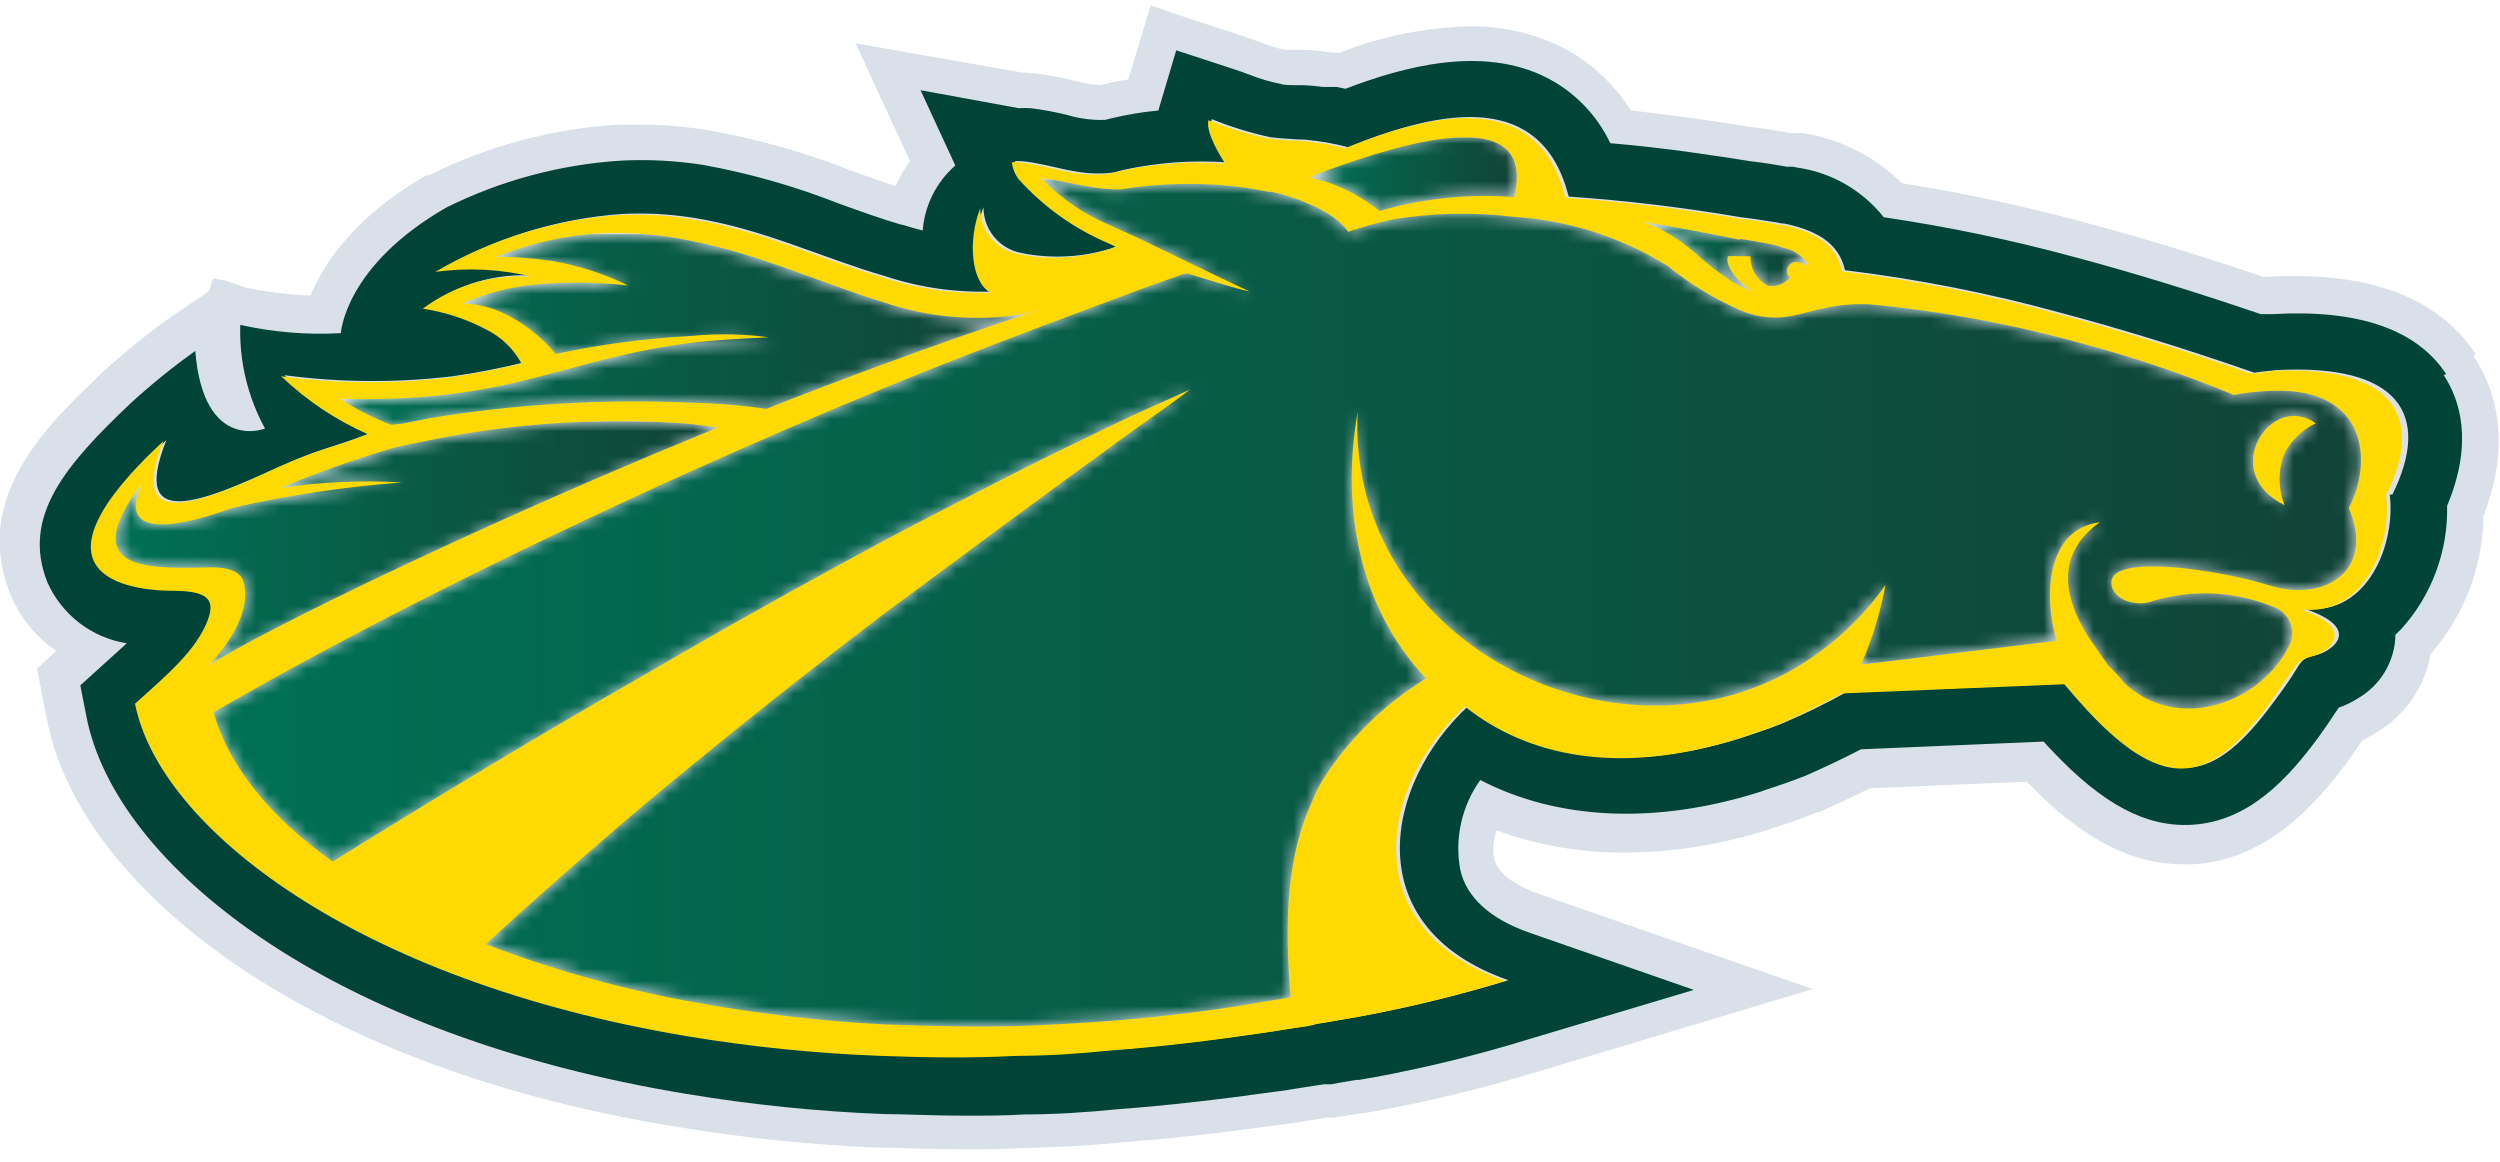 <svg width="200" height="93" viewBox="0 0 200 93" fill="none" xmlns="http://www.w3.org/2000/svg">
<g clip-path="url(#clip0_11269_23772)">
<path d="M198.021 28.29C195.31 24.179 190.447 22.08 183.562 22.08C182.888 22.08 182.127 22.08 181.482 22.152H181.382H181.066C176.002 20.427 171.14 18.946 166.621 17.753C161.857 16.459 157.025 15.427 152.148 14.662C150.002 12.523 147.235 11.12 144.245 10.652H144.116H143.743H143.312C142.466 10.494 141.448 10.321 140.228 10.178C138.091 9.847 134.376 9.257 130.474 8.841C129.115 6.664 127.184 4.904 124.894 3.752C122.599 2.631 120.074 2.065 117.521 2.099C113.979 2.204 110.481 2.919 107.179 4.212H106.878H106.577L106.046 4.14C105.409 4.053 104.767 4.001 104.124 3.982H103.751H102.79C102.156 3.857 101.536 3.67 100.94 3.421C100.452 3.249 99.921 3.047 99.305 2.846L94.915 1.409L92.046 0.431L91.157 3.392L90.268 6.354C89.493 6.469 88.762 6.627 88.073 6.799H87.872C87.237 6.745 86.609 6.634 85.993 6.469C84.922 6.196 83.834 5.994 82.737 5.865C82.335 5.865 81.977 5.793 81.704 5.793L74.088 4.456L68.45 3.464L70.846 8.668L72.797 12.88C72.345 13.509 71.96 14.183 71.649 14.893C70.501 14.519 69.311 14.088 68.077 13.642C64.371 12.179 60.526 11.096 56.602 10.408C54.809 10.122 52.996 9.978 51.18 9.976C50.578 9.976 49.975 9.976 49.387 9.976C44.148 10.305 39.028 11.678 34.326 14.016H34.225H34.125C28.258 17.365 25.848 21.203 24.844 23.647C23.113 23.579 21.391 23.367 19.695 23.015L18.016 22.439H17.93L17.055 22.267L16.711 23.302L13.713 25.329C11.809 26.683 9.988 28.151 8.262 29.728C3.83 33.94 -2.252 39.69 0.789 47.438C1.54 49.321 2.833 50.938 4.504 52.081L4.217 52.34L2.955 53.49L3.285 55.157L3.773 57.658C5.121 64.516 10.5 71.459 18.906 77.209C28 83.404 40.178 87.904 54.135 90.146C59.517 91.044 64.949 91.601 70.401 91.814C71.979 91.814 74.346 91.943 76.942 91.943C78.678 91.943 80.342 91.943 81.891 91.843C84.257 91.771 86.868 91.684 89.636 91.397C93.423 91.124 97.54 90.65 102.546 89.96H102.647L104.339 89.701L106.132 89.413H106.491H106.835L107.093 89.313H107.352L108.686 89.083H108.944L110.249 88.853C114.492 88.071 118.687 87.049 122.814 85.791L136.126 81.794L145.019 79.121L136.255 76.088L123.116 71.516C121.681 70.999 119.817 70.079 119.515 68.641C119.402 67.897 119.476 67.136 119.731 66.427C123.02 67.633 126.499 68.237 130.001 68.21C133.873 68.185 137.718 67.57 141.404 66.384L142.036 66.183C143.04 65.852 144.173 65.479 145.421 64.961H145.521C146.884 64.386 148.247 63.739 149.581 63.064L162.146 62.532C166.449 67.046 170.466 69.144 174.683 69.144H175.457C181.281 68.785 185.14 64.53 187.851 60.864C188.224 60.347 188.582 59.8 188.97 59.24C189.377 59.048 189.77 58.827 190.146 58.578C191.27 57.908 192.237 57.003 192.98 55.923C193.722 54.844 194.224 53.617 194.449 52.325C197.125 49.261 198.626 45.343 198.681 41.271C201.004 35.276 199.57 31.05 197.92 28.549" fill="#DAE0E9"/>
<path d="M191.178 39.575C191.666 43.456 189.471 49.249 184.394 48.703C187.951 49.925 187.406 51.262 186.215 52.009C185.025 52.757 184.523 52.196 183.82 53.36C183.117 54.525 182.5 55.344 181.84 56.235C177.25 62.445 173.679 63.595 167.382 56.882C166.75 56.221 166.105 55.445 165.431 54.683L147.63 55.416C146.014 56.313 144.353 57.124 142.652 57.845C141.462 58.334 140.329 58.694 139.167 59.082C129.829 61.957 122.499 60.519 117.493 56.451C110.694 62.733 108.571 74.204 120.677 78.416C116.814 79.598 112.887 80.558 108.915 81.291C108.513 81.377 108.112 81.435 107.696 81.507L105.946 81.809C105.628 81.835 105.314 81.903 105.013 82.01C103.823 82.197 102.69 82.355 101.485 82.556C97.181 83.174 92.993 83.692 88.962 83.994C86.466 84.252 84.042 84.353 81.618 84.411C77.846 84.583 74.188 84.511 70.674 84.411C65.525 84.207 60.394 83.679 55.311 82.829C28.617 78.388 12.982 66.082 11.045 56.207C13.598 53.907 15.951 51.894 16.869 49.508C17.385 48.07 17.156 47.179 14.115 47.179C11.848 47.179 0.932 46.762 13.311 35.205C10.371 42.608 16.18 40.15 22.391 37.332C25.977 35.722 26.809 35.78 29.664 34.644C27.107 33.517 24.767 31.951 22.75 30.015C27.218 30.609 31.743 30.638 36.219 30.101C38.15 29.828 40.065 29.454 41.957 28.98C41.309 27.791 40.306 26.836 39.088 26.249C37.518 25.424 35.821 24.87 34.067 24.61C36.574 22.737 39.669 21.829 42.788 22.051C40.263 21.44 37.645 21.309 35.071 21.663C39.543 19.049 44.553 17.495 49.717 17.121C51.635 17.018 53.558 17.12 55.454 17.422C61.049 18.299 65.825 20.657 70.774 22.08C73.583 23.014 76.537 23.433 79.495 23.316C77.975 22.511 77.645 19.234 78.677 16.574C78.677 17.445 78.98 18.289 79.536 18.959C80.091 19.629 80.864 20.082 81.719 20.24C84.162 20.735 86.691 20.591 89.063 19.823L89.507 19.651L89.063 19.435C86.257 18.265 83.748 16.483 81.719 14.217C81.435 13.828 81.257 13.373 81.202 12.894C81.374 12.878 81.547 12.878 81.719 12.894C84.042 13.081 86.309 14.188 89.063 13.8C89.324 13.746 89.583 13.679 89.837 13.599C92.605 12.994 95.446 12.791 98.272 12.995C97.267 11.428 96.751 10.12 96.938 9.531C98.444 10.139 99.999 10.62 101.585 10.968C102.202 11.054 102.919 11.098 103.823 11.155C104.255 11.156 104.686 11.19 105.114 11.256C105.372 11.256 105.731 11.356 106.046 11.385C106.634 11.486 107.251 11.615 107.853 11.773C115.585 8.625 123.374 7.331 125.497 15.726C130.112 16.046 134.707 16.598 139.267 17.379C140.357 17.509 141.333 17.667 142.136 17.796C142.357 17.853 142.582 17.887 142.81 17.897C145.105 18.386 147.113 19.334 147.601 21.62C153.414 22.324 159.168 23.458 164.814 25.013C169.218 26.177 174.353 27.73 180.349 29.814C180.937 29.713 181.539 29.684 182.056 29.613C191.91 29.066 194.564 33.149 191.394 39.56M195.697 29.929C193.344 26.349 188.683 24.739 181.826 25.128H181.511H180.994H180.851C175.615 23.345 170.623 21.807 165.99 20.571C160.961 19.205 155.855 18.139 150.699 17.379C148.992 15.226 146.53 13.807 143.814 13.412L143.441 13.34H143.169H142.968C142.15 13.196 141.16 13.024 140.013 12.894C137.56 12.506 133.185 11.816 128.825 11.457C127.752 9.193 125.961 7.348 123.732 6.21C118.526 3.579 112.157 5.376 107.638 7.101L106.921 6.957H106.62H106.319H106.247H105.831C105.265 6.877 104.695 6.829 104.124 6.814H103.679C103.149 6.814 102.704 6.814 102.46 6.713C101.636 6.555 100.829 6.319 100.05 6.009C99.591 5.836 99.075 5.649 98.487 5.462L94.097 4.025L92.778 8.467C92.736 8.589 92.702 8.714 92.677 8.841C91.397 8.958 90.126 9.169 88.876 9.473L88.417 9.588C87.394 9.626 86.371 9.495 85.391 9.2C84.418 8.957 83.431 8.775 82.436 8.654C82.12 8.635 81.804 8.635 81.489 8.654L73.643 7.216L76.425 13.239C74.908 14.564 73.971 16.433 73.815 18.443C73.299 18.314 72.768 18.156 72.208 17.983H72.137C70.501 17.509 68.866 16.919 67.116 16.287C63.61 14.906 59.978 13.871 56.272 13.196C54.086 12.853 51.87 12.737 49.659 12.851C44.816 13.162 40.082 14.432 35.731 16.589C27.57 21.261 27.268 26.651 27.268 26.651C24.568 26.803 21.86 26.581 19.221 25.99C19.131 28.882 19.814 31.746 21.201 34.285C21.201 34.285 16.281 36.225 15.621 28.075C13.839 29.348 12.134 30.726 10.514 32.2C5.279 37.16 1.693 41.285 3.787 46.575C4.354 47.857 5.233 48.976 6.343 49.83C7.453 50.683 8.759 51.245 10.141 51.463L8.922 52.57L6.426 54.827L6.914 57.328C8.104 63.409 13.039 69.676 20.799 74.966C29.52 80.918 41.297 85.259 54.838 87.501C60.096 88.378 65.404 88.921 70.731 89.126C72.266 89.126 74.604 89.255 77.143 89.255C78.835 89.255 80.471 89.255 81.977 89.154C84.344 89.154 86.897 88.996 89.579 88.723C93.294 88.45 97.368 87.99 102.374 87.286H102.446L104.153 87.013L105.931 86.739H106.347H106.534L107.036 86.639L108.47 86.394H108.7L109.948 86.179C114.08 85.414 118.166 84.411 122.183 83.174L135.509 79.192L122.37 74.621C119.157 73.5 117.292 71.746 116.819 69.561C116.591 68.321 116.616 67.047 116.892 65.817C117.169 64.587 117.69 63.425 118.425 62.402C124.593 65.608 132.396 65.967 140.615 63.409L141.247 63.193C142.193 62.877 143.283 62.517 144.445 62.057C145.88 61.425 147.415 60.706 148.878 59.944L163.494 59.326C163.709 59.57 163.925 59.815 164.14 60.03C168.213 64.343 171.67 66.197 175.371 65.982C179.933 65.709 183.06 62.273 185.527 58.909C185.957 58.32 186.373 57.702 186.818 57.026C186.918 56.882 187.019 56.753 187.105 56.609C187.644 56.423 188.16 56.172 188.64 55.862C189.536 55.346 190.284 54.606 190.81 53.714C191.335 52.822 191.62 51.809 191.637 50.773L192.096 50.327C194.536 47.633 195.85 44.103 195.769 40.466C197.891 35.406 196.801 31.985 195.496 30.001" fill="#004438"/>
<mask id="mask0_11269_23772" style="mask-type:luminance" maskUnits="userSpaceOnUse" x="9" y="33" width="49" height="21">
<path d="M33.795 35.377L31.715 35.808C28.569 36.733 25.476 37.827 22.448 39.086C25.683 38.581 28.963 38.427 32.231 38.626C27.654 38.963 23.108 39.645 18.633 40.667C14.975 42.004 9.094 43.542 11.461 38.626C6.44 45.425 11.26 45.555 16.424 45.425C17.629 45.425 19.178 45.425 19.537 46.503C20.082 48.315 19.178 50.816 16.424 53.619C17.744 52.541 23.983 49.307 32.733 45.152C39.217 42.105 47.077 38.583 55.397 35.161C56.114 34.874 56.831 34.587 57.534 34.256C56.917 34.155 56.2 34.069 55.397 33.968C53.639 33.782 51.872 33.695 50.104 33.71C44.627 33.741 39.165 34.3 33.795 35.377Z" fill="white"/>
</mask>
<g mask="url(#mask0_11269_23772)">
<path d="M57.477 33.709H6.397V53.619H57.477V33.709Z" fill="url(#paint0_linear_11269_23772)"/>
</g>
<mask id="mask1_11269_23772" style="mask-type:luminance" maskUnits="userSpaceOnUse" x="27" y="18" width="57" height="17">
<path d="M47.106 18.86C44.601 19.116 42.144 19.721 39.805 20.657C41.322 20.658 42.837 20.773 44.338 21.002C46.431 21.37 48.464 22.029 50.377 22.957C47.66 22.651 44.917 22.651 42.2 22.957C40.434 23.211 38.707 23.694 37.065 24.395C38.127 24.406 39.176 24.631 40.149 25.056C41.866 25.819 43.38 26.976 44.567 28.434C48.119 27.668 51.726 27.187 55.354 26.997C57.44 26.787 59.544 26.821 61.622 27.097C59.227 27.198 57.19 27.327 55.354 27.557C47.192 28.621 43.047 30.921 35.373 31.741C32.704 32.012 30.02 32.103 27.34 32.014C28.607 32.845 29.964 33.529 31.385 34.055C31.651 34.012 31.919 33.983 32.188 33.969C32.948 33.796 33.737 33.638 34.526 33.494C41.392 32.356 48.357 31.927 55.311 32.215C57.323 32.267 59.33 32.44 61.321 32.732C64.419 31.511 67.561 30.303 70.63 29.182C74.374 27.744 78.018 26.522 81.575 25.329C82.163 25.128 82.78 24.941 83.325 24.812C82.708 24.941 82.163 25.099 81.575 25.2C77.899 25.751 74.145 25.406 70.63 24.194C65.739 22.756 60.776 20.37 55.311 19.306C53.45 18.93 51.557 18.737 49.659 18.731C48.813 18.731 47.938 18.731 47.063 18.86" fill="white"/>
</mask>
<g mask="url(#mask1_11269_23772)">
<path d="M83.368 18.731H27.34V33.997H83.368V18.731Z" fill="url(#paint1_linear_11269_23772)"/>
</g>
<mask id="mask2_11269_23772" style="mask-type:luminance" maskUnits="userSpaceOnUse" x="131" y="17" width="14" height="7">
<path d="M131.449 17.71C133.001 18.259 134.429 19.109 135.652 20.211C136.751 21.205 137.942 22.091 139.209 22.856C139.568 22.986 139.927 23.187 140.314 23.288C139.911 23.064 139.54 22.789 139.209 22.468C138.564 21.793 138.076 21.031 138.277 20.47C138.587 20.445 138.899 20.445 139.209 20.47H140.084C140.07 20.948 140.188 21.42 140.427 21.833C140.665 22.247 141.013 22.587 141.433 22.813C141.864 22.893 142.31 22.822 142.695 22.612C142.898 22.51 143.078 22.368 143.226 22.195C143.131 22.113 143.059 22.007 143.017 21.888C142.976 21.769 142.966 21.642 142.989 21.518C143.013 21.394 143.068 21.279 143.15 21.183C143.231 21.087 143.337 21.015 143.455 20.973C143.871 20.844 144.072 20.973 144.732 21.232C144.517 20.858 144.224 20.536 143.872 20.288C143.52 20.039 143.119 19.871 142.695 19.794C142.353 19.655 141.997 19.554 141.634 19.492C140.916 19.363 140.113 19.205 139.209 19.076C137.072 18.688 134.39 18.199 131.449 17.71Z" fill="white"/>
</mask>
<g mask="url(#mask2_11269_23772)">
<path d="M144.732 17.71H131.449V23.288H144.732V17.71Z" fill="url(#paint2_linear_11269_23772)"/>
</g>
<mask id="mask3_11269_23772" style="mask-type:luminance" maskUnits="userSpaceOnUse" x="104" y="10" width="18" height="7">
<path d="M105.946 13.728C105.621 13.823 105.309 13.953 105.013 14.116C105.343 14.217 105.63 14.303 105.946 14.375C107.564 14.902 109.075 15.715 110.407 16.776C113.548 15.831 116.829 15.442 120.103 15.626C120.663 15.626 121.036 15.626 121.165 15.626C122.054 12.032 120.175 10.839 117.22 10.839C113.343 11.163 109.539 12.089 105.946 13.585" fill="white"/>
</mask>
<g mask="url(#mask3_11269_23772)">
<path d="M122.04 10.982H104.812V16.876H122.04V10.982Z" fill="url(#paint3_linear_11269_23772)"/>
</g>
<mask id="mask4_11269_23772" style="mask-type:luminance" maskUnits="userSpaceOnUse" x="17" y="14" width="172" height="69">
<path d="M182.744 40.409C178.67 38.367 180.219 34.156 182.744 33.379C183.172 33.261 183.621 33.243 184.056 33.328C184.492 33.413 184.902 33.597 185.254 33.868C184.173 34.378 183.291 35.233 182.744 36.297C182.238 37.601 182.238 39.047 182.744 40.351V40.48V40.409ZM88.948 18.142C89.665 18.487 90.569 18.846 91.673 19.392C94.284 20.628 97.411 22.152 99.978 23.389C98.874 23.087 96.737 22.382 95.001 21.865C94.751 21.874 94.507 21.938 94.284 22.052C92.505 22.674 90.727 23.321 88.948 23.992C86.567 24.898 84.071 25.803 81.618 26.752C78.003 28.19 74.346 29.627 70.673 31.065C65.596 33.135 60.489 35.377 55.354 37.663C47.866 41.027 40.436 44.578 33.264 48.229C27.684 51.104 22.248 53.979 17.098 56.969C18.289 61.281 21.617 65.35 26.623 68.915C31.026 66.183 35.616 63.366 40.35 60.534C45.084 57.702 50.247 54.683 55.354 51.779C60.46 48.876 65.567 46.029 70.673 43.269C74.317 41.329 77.975 39.474 81.618 37.605C84.071 36.369 86.495 35.205 88.948 34.012C90.999 33.005 93.122 32.071 95.231 31.137C93.065 32.718 90.927 34.242 88.948 35.665L81.618 41.041C77.544 44.017 73.93 46.791 70.673 49.134C64.405 53.907 59.514 57.76 55.354 61.209C52.729 63.38 50.391 65.35 48.182 67.247C44.94 70.122 41.999 72.71 38.887 75.527C44.218 77.565 49.726 79.105 55.34 80.127C60.403 81.046 65.52 81.641 70.659 81.91C74.216 82.092 77.865 82.135 81.604 82.039C84.028 81.938 86.481 81.809 88.933 81.622C90.21 81.522 91.472 81.392 92.763 81.248C95.632 80.947 98.501 80.544 101.47 80.026C102.087 79.94 102.675 79.84 103.22 79.739C102.704 73.587 102.905 68.44 104.999 63.926C105.249 63.293 105.562 62.687 105.931 62.115C108.018 58.92 110.792 56.233 114.05 54.252C108.312 48.128 107.351 39.877 108.585 32.905C107.739 49.264 124.937 59.844 139.152 55.373C140.35 54.986 141.515 54.506 142.638 53.936C145.89 52.219 148.692 49.756 150.814 46.748C150.406 48.944 149.747 51.086 148.849 53.131L164.484 51.219C163.451 47.582 163.709 42.277 167.97 41.731C164.197 44.391 165.187 48.042 167.095 50.989L168.644 53.231C168.85 53.412 169.047 53.604 169.232 53.806C169.447 54.036 169.662 54.281 169.877 54.554C173.406 57.946 178.799 56.911 181.826 53.476C182.426 52.819 182.911 52.066 183.26 51.248C183.42 50.693 183.36 50.098 183.093 49.586C182.825 49.075 182.372 48.687 181.826 48.502C178.779 47.251 175.396 47.089 172.244 48.042C170.81 48.617 168.672 47.869 168.902 46.374C169.246 44.391 177.279 45.397 181.812 46.877C186.115 48.042 189.959 45.555 187.894 40.667C189.83 37.002 189.443 31.007 181.812 31.266C180.772 31.29 179.735 31.4 178.713 31.597C174.796 29.971 170.776 28.607 166.679 27.514C161.047 25.942 155.286 24.879 149.466 24.337C146.138 24.237 144.531 25.185 142.652 25.372C141.46 25.485 140.26 25.287 139.167 24.797C137.11 23.889 135.181 22.715 133.429 21.304C129.727 18.985 125.507 17.627 121.15 17.351C117.886 16.953 114.582 17.026 111.339 17.567C110.164 17.826 109.005 18.152 107.868 18.544C107.346 17.87 106.685 17.316 105.931 16.92C105.637 16.73 105.325 16.572 104.999 16.445C103.935 15.952 102.818 15.581 101.671 15.338H101.47L99.577 15.008C96.303 14.57 92.984 14.614 89.722 15.137C89.46 15.161 89.196 15.161 88.933 15.137C87.169 15.137 84.386 14.347 83.325 14.289C84.919 15.921 86.827 17.212 88.933 18.084" fill="white"/>
</mask>
<g mask="url(#mask4_11269_23772)">
<path d="M189.988 14.347H17.098V82.154H189.988V14.347Z" fill="url(#paint4_linear_11269_23772)"/>
</g>
<path d="M187.922 40.696C189.988 45.584 186.115 48.085 181.84 46.92C177.293 45.483 169.261 44.419 168.931 46.417C168.701 47.855 170.781 48.66 172.273 48.07C175.428 47.132 178.807 47.3 181.855 48.545C182.4 48.729 182.854 49.118 183.121 49.629C183.388 50.141 183.449 50.736 183.289 51.29C182.937 52.111 182.452 52.869 181.855 53.533C178.828 56.954 173.435 57.989 169.906 54.597C169.691 54.324 169.476 54.079 169.261 53.849C169.075 53.642 168.879 53.445 168.672 53.26L167.123 51.032C165.216 48.085 164.254 44.419 167.998 41.774C163.695 42.32 163.48 47.639 164.513 51.262L148.878 53.173C149.775 51.129 150.435 48.987 150.843 46.791C148.721 49.799 145.919 52.262 142.667 53.978C141.544 54.548 140.379 55.029 139.181 55.416C124.966 59.887 107.782 49.307 108.614 32.948C107.38 39.877 108.327 48.171 114.079 54.28C110.823 56.271 108.05 58.961 105.96 62.158C105.59 62.729 105.278 63.336 105.028 63.969C102.933 68.44 102.733 73.586 103.249 79.782C102.704 79.882 102.116 79.983 101.499 80.069C98.63 80.587 95.661 80.989 92.792 81.306C91.501 81.435 90.239 81.564 88.977 81.665C86.509 81.852 84.056 81.981 81.632 82.082C77.888 82.183 74.231 82.082 70.688 81.953C65.529 81.677 60.393 81.072 55.311 80.141C49.697 79.117 44.19 77.577 38.858 75.541C41.971 72.666 44.911 70.079 48.167 67.261C50.348 65.364 52.686 63.394 55.34 61.238C59.514 57.802 64.391 53.921 70.659 49.148C73.915 46.762 77.53 44.045 81.604 41.055C83.927 39.345 86.352 37.562 88.948 35.679C90.884 34.242 93.05 32.804 95.216 31.151C93.108 32.128 90.913 33.063 88.948 34.026C86.481 35.219 84.056 36.383 81.604 37.62C77.96 39.488 74.302 41.343 70.659 43.283C65.553 46.029 60.374 48.89 55.34 51.794C50.305 54.697 45.213 57.63 40.336 60.548C35.459 63.466 31.012 66.197 26.608 68.929C21.602 65.364 18.274 61.252 17.084 56.983C22.233 54.007 27.655 51.089 33.25 48.243C40.422 44.592 47.852 41.055 55.34 37.677C60.475 35.377 65.581 33.149 70.659 31.079C74.331 29.555 77.989 28.132 81.604 26.766C84.056 25.818 86.552 24.912 88.948 24.006C90.712 23.331 92.491 22.684 94.269 22.066C94.492 21.952 94.737 21.888 94.987 21.879C96.722 22.396 98.86 23.101 99.964 23.316C97.339 22.095 94.227 20.571 91.659 19.334C90.554 18.788 89.651 18.429 88.948 18.084C86.835 17.216 84.922 15.924 83.325 14.289C84.386 14.289 87.169 15.094 88.948 15.137C89.206 15.161 89.465 15.161 89.722 15.137C92.983 14.614 96.303 14.57 99.577 15.008L101.47 15.338H101.671C102.818 15.581 103.935 15.952 104.999 16.445C105.325 16.571 105.637 16.73 105.931 16.919C106.685 17.316 107.346 17.87 107.868 18.544C109.005 18.152 110.164 17.826 111.339 17.566C114.582 17.025 117.886 16.953 121.15 17.351C125.505 17.63 129.722 18.983 133.429 21.29C135.178 22.709 137.107 23.888 139.167 24.797C140.26 25.287 141.46 25.485 142.652 25.372C144.531 25.185 146.138 24.236 149.466 24.337C155.286 24.879 161.047 25.942 166.679 27.514C170.776 28.607 174.796 29.971 178.713 31.596C179.735 31.4 180.771 31.29 181.812 31.266C189.443 31.007 189.83 37.016 187.894 40.653M16.352 53.59C19.106 50.802 20.01 48.286 19.465 46.475C19.106 45.44 17.557 45.339 16.352 45.397C11.188 45.526 6.311 45.397 11.389 38.597C9.051 43.485 14.932 41.975 18.561 40.638C23.036 39.617 27.582 38.934 32.16 38.597C28.892 38.398 25.612 38.552 22.377 39.057C25.404 37.798 28.498 36.704 31.643 35.78C32.332 35.621 33.078 35.478 33.723 35.348C40.791 33.847 48.035 33.363 55.239 33.911L57.376 34.198C56.659 34.529 55.942 34.816 55.239 35.104C46.934 38.525 39.059 42.047 32.575 45.095C23.826 49.206 17.586 52.483 16.266 53.562M27.225 31.898C29.906 31.988 32.589 31.896 35.258 31.625C42.932 30.806 47.077 28.506 55.239 27.428C57.075 27.212 59.112 27.083 61.508 26.982C59.429 26.706 57.325 26.672 55.239 26.881C51.611 27.072 48.004 27.552 44.452 28.319C43.261 26.865 41.748 25.709 40.034 24.941C39.061 24.517 38.012 24.292 36.95 24.279C38.593 23.579 40.319 23.096 42.086 22.842C44.802 22.535 47.545 22.535 50.262 22.842C48.352 21.907 46.318 21.248 44.223 20.887C42.727 20.659 41.217 20.543 39.705 20.542C42.038 19.605 44.49 19 46.991 18.745C49.776 18.511 52.579 18.69 55.311 19.277C60.776 20.341 65.739 22.669 70.63 24.165C74.145 25.377 77.899 25.722 81.575 25.171C82.163 25.07 82.708 24.898 83.325 24.783C82.732 24.921 82.148 25.094 81.575 25.3C78.018 26.493 74.403 27.758 70.63 29.153C67.561 30.274 64.419 31.482 61.321 32.703C59.329 32.421 57.322 32.258 55.311 32.215C48.345 31.905 41.366 32.314 34.483 33.437L32.145 33.897C31.876 33.916 31.608 33.949 31.342 33.997C29.921 33.472 28.564 32.787 27.297 31.956M104.97 14.116C105.266 13.953 105.578 13.822 105.903 13.728C112.73 11.213 122.972 8.266 121.122 15.769C117.498 15.488 113.854 15.863 110.364 16.876C109.035 15.81 107.523 14.997 105.903 14.476C105.587 14.476 105.3 14.318 104.97 14.217H104.784L104.97 14.116ZM139.167 19.105C140.07 19.234 140.874 19.392 141.591 19.521C141.955 19.583 142.311 19.684 142.652 19.823C143.076 19.9 143.477 20.068 143.829 20.316C144.181 20.565 144.474 20.887 144.689 21.261C144.029 21.074 143.828 20.873 143.412 21.002C143.297 21.047 143.195 21.121 143.116 21.217C143.036 21.313 142.983 21.427 142.96 21.549C142.937 21.671 142.945 21.797 142.984 21.915C143.023 22.034 143.092 22.14 143.183 22.224C143.035 22.397 142.855 22.538 142.652 22.641C142.274 22.857 141.831 22.929 141.404 22.842C140.981 22.619 140.629 22.28 140.388 21.866C140.147 21.452 140.027 20.978 140.042 20.499H139.167C138.856 20.474 138.544 20.474 138.234 20.499C138.033 21.074 138.521 21.821 139.167 22.497C139.494 22.821 139.866 23.097 140.271 23.316C139.896 23.197 139.527 23.058 139.167 22.899C137.899 22.129 136.708 21.238 135.609 20.24C134.386 19.138 132.958 18.288 131.406 17.739C134.347 18.228 137.001 18.716 139.167 19.176M181.797 29.699C181.281 29.771 180.678 29.8 180.09 29.9C174.109 27.816 168.959 26.263 164.556 25.099C158.909 23.544 153.156 22.41 147.343 21.706C146.912 19.378 144.847 18.458 142.552 17.983C142.294 17.983 142.107 17.983 141.878 17.883C141.132 17.753 140.156 17.595 139.009 17.466C134.449 16.684 129.853 16.132 125.238 15.813C123.116 7.417 115.327 8.711 107.61 11.859C106.993 11.701 106.376 11.572 105.788 11.471C105.472 11.471 105.114 11.371 104.855 11.342C104.427 11.284 103.996 11.25 103.565 11.241C102.661 11.241 101.944 11.141 101.327 11.054C99.74 10.706 98.186 10.225 96.679 9.617C96.493 10.264 97.009 11.514 97.999 13.081C95.178 12.877 92.342 13.081 89.579 13.685C89.321 13.786 89.048 13.814 88.804 13.886C86.05 14.274 83.784 13.168 81.46 12.981C81.288 12.964 81.115 12.964 80.944 12.981C80.999 13.459 81.177 13.915 81.46 14.303C83.49 16.569 85.999 18.352 88.804 19.521L89.249 19.737L88.804 19.91C86.431 20.671 83.904 20.814 81.46 20.326C80.606 20.168 79.833 19.715 79.278 19.045C78.722 18.375 78.418 17.532 78.419 16.661C77.386 19.32 77.716 22.598 79.237 23.403C76.279 23.519 73.325 23.1 70.516 22.166C65.567 20.729 60.79 18.386 55.196 17.509C53.3 17.206 51.376 17.105 49.459 17.207C44.3 17.584 39.295 19.137 34.828 21.75C37.406 21.395 40.028 21.527 42.559 22.138C39.435 21.913 36.335 22.821 33.823 24.696C35.577 24.956 37.274 25.51 38.844 26.335C40.062 26.922 41.065 27.878 41.713 29.066C39.821 29.54 37.906 29.914 35.975 30.188C31.495 30.724 26.965 30.695 22.491 30.101C24.514 32.031 26.852 33.597 29.405 34.73C26.537 35.866 25.733 35.808 22.147 37.418C15.965 40.293 10.127 42.694 13.067 35.291C0.688 46.791 11.633 47.265 13.871 47.265C16.912 47.265 17.141 48.171 16.625 49.594C15.707 52.023 13.354 54.007 10.801 56.293C12.738 66.169 28.373 78.474 55.067 82.916C60.136 83.754 65.253 84.272 70.387 84.468C73.901 84.598 77.559 84.669 81.331 84.468C83.755 84.468 86.179 84.31 88.675 84.051C92.706 83.764 96.938 83.246 101.198 82.614C102.403 82.412 103.536 82.254 104.726 82.067C105.027 81.96 105.341 81.893 105.659 81.866L107.409 81.564L108.642 81.349C112.614 80.612 116.541 79.652 120.404 78.474C108.284 74.262 110.364 62.791 117.191 56.523C122.212 60.534 129.542 62.057 138.88 59.139C140.042 58.751 141.175 58.392 142.365 57.903C144.065 57.179 145.726 56.368 147.343 55.474L165.144 54.74C165.823 55.545 166.468 56.279 167.08 56.94C173.392 63.653 176.963 62.503 181.553 56.293C182.199 55.387 182.816 54.438 183.533 53.418C184.25 52.397 184.881 52.742 185.928 52.067C186.976 51.391 187.664 49.982 184.107 48.76C189.185 49.307 191.379 43.513 190.891 39.632C194.062 33.221 191.408 29.138 181.553 29.685" fill="#FFDA02"/>
<path d="M182.744 33.379C180.219 34.17 178.67 38.367 182.744 40.408V40.48V40.351C182.238 39.047 182.238 37.601 182.744 36.297C183.291 35.232 184.173 34.378 185.254 33.868C184.902 33.597 184.492 33.413 184.056 33.328C183.621 33.243 183.172 33.261 182.744 33.379Z" fill="#FFDA02"/>
</g>
<defs>
<linearGradient id="paint0_linear_11269_23772" x1="9.568" y1="42.542" x2="57.881" y2="42.542" gradientUnits="userSpaceOnUse">
<stop stop-color="#007054"/>
<stop offset="1" stop-color="#114337"/>
</linearGradient>
<linearGradient id="paint1_linear_11269_23772" x1="26.171" y1="31.323" x2="81.97" y2="31.323" gradientUnits="userSpaceOnUse">
<stop stop-color="#007054"/>
<stop offset="1" stop-color="#114337"/>
</linearGradient>
<linearGradient id="paint2_linear_11269_23772" x1="131.071" y1="22.108" x2="144.303" y2="22.108" gradientUnits="userSpaceOnUse">
<stop stop-color="#007054"/>
<stop offset="1" stop-color="#114337"/>
</linearGradient>
<linearGradient id="paint3_linear_11269_23772" x1="104.583" y1="14.727" x2="121.191" y2="14.727" gradientUnits="userSpaceOnUse">
<stop stop-color="#007054"/>
<stop offset="1" stop-color="#114337"/>
</linearGradient>
<linearGradient id="paint4_linear_11269_23772" x1="17.899" y1="44.796" x2="190.163" y2="44.796" gradientUnits="userSpaceOnUse">
<stop stop-color="#007054"/>
<stop offset="1" stop-color="#114337"/>
</linearGradient>
<clipPath id="clip0_11269_23772">
<rect width="200" height="92.015" fill="white"/>
</clipPath>
</defs>
</svg>
